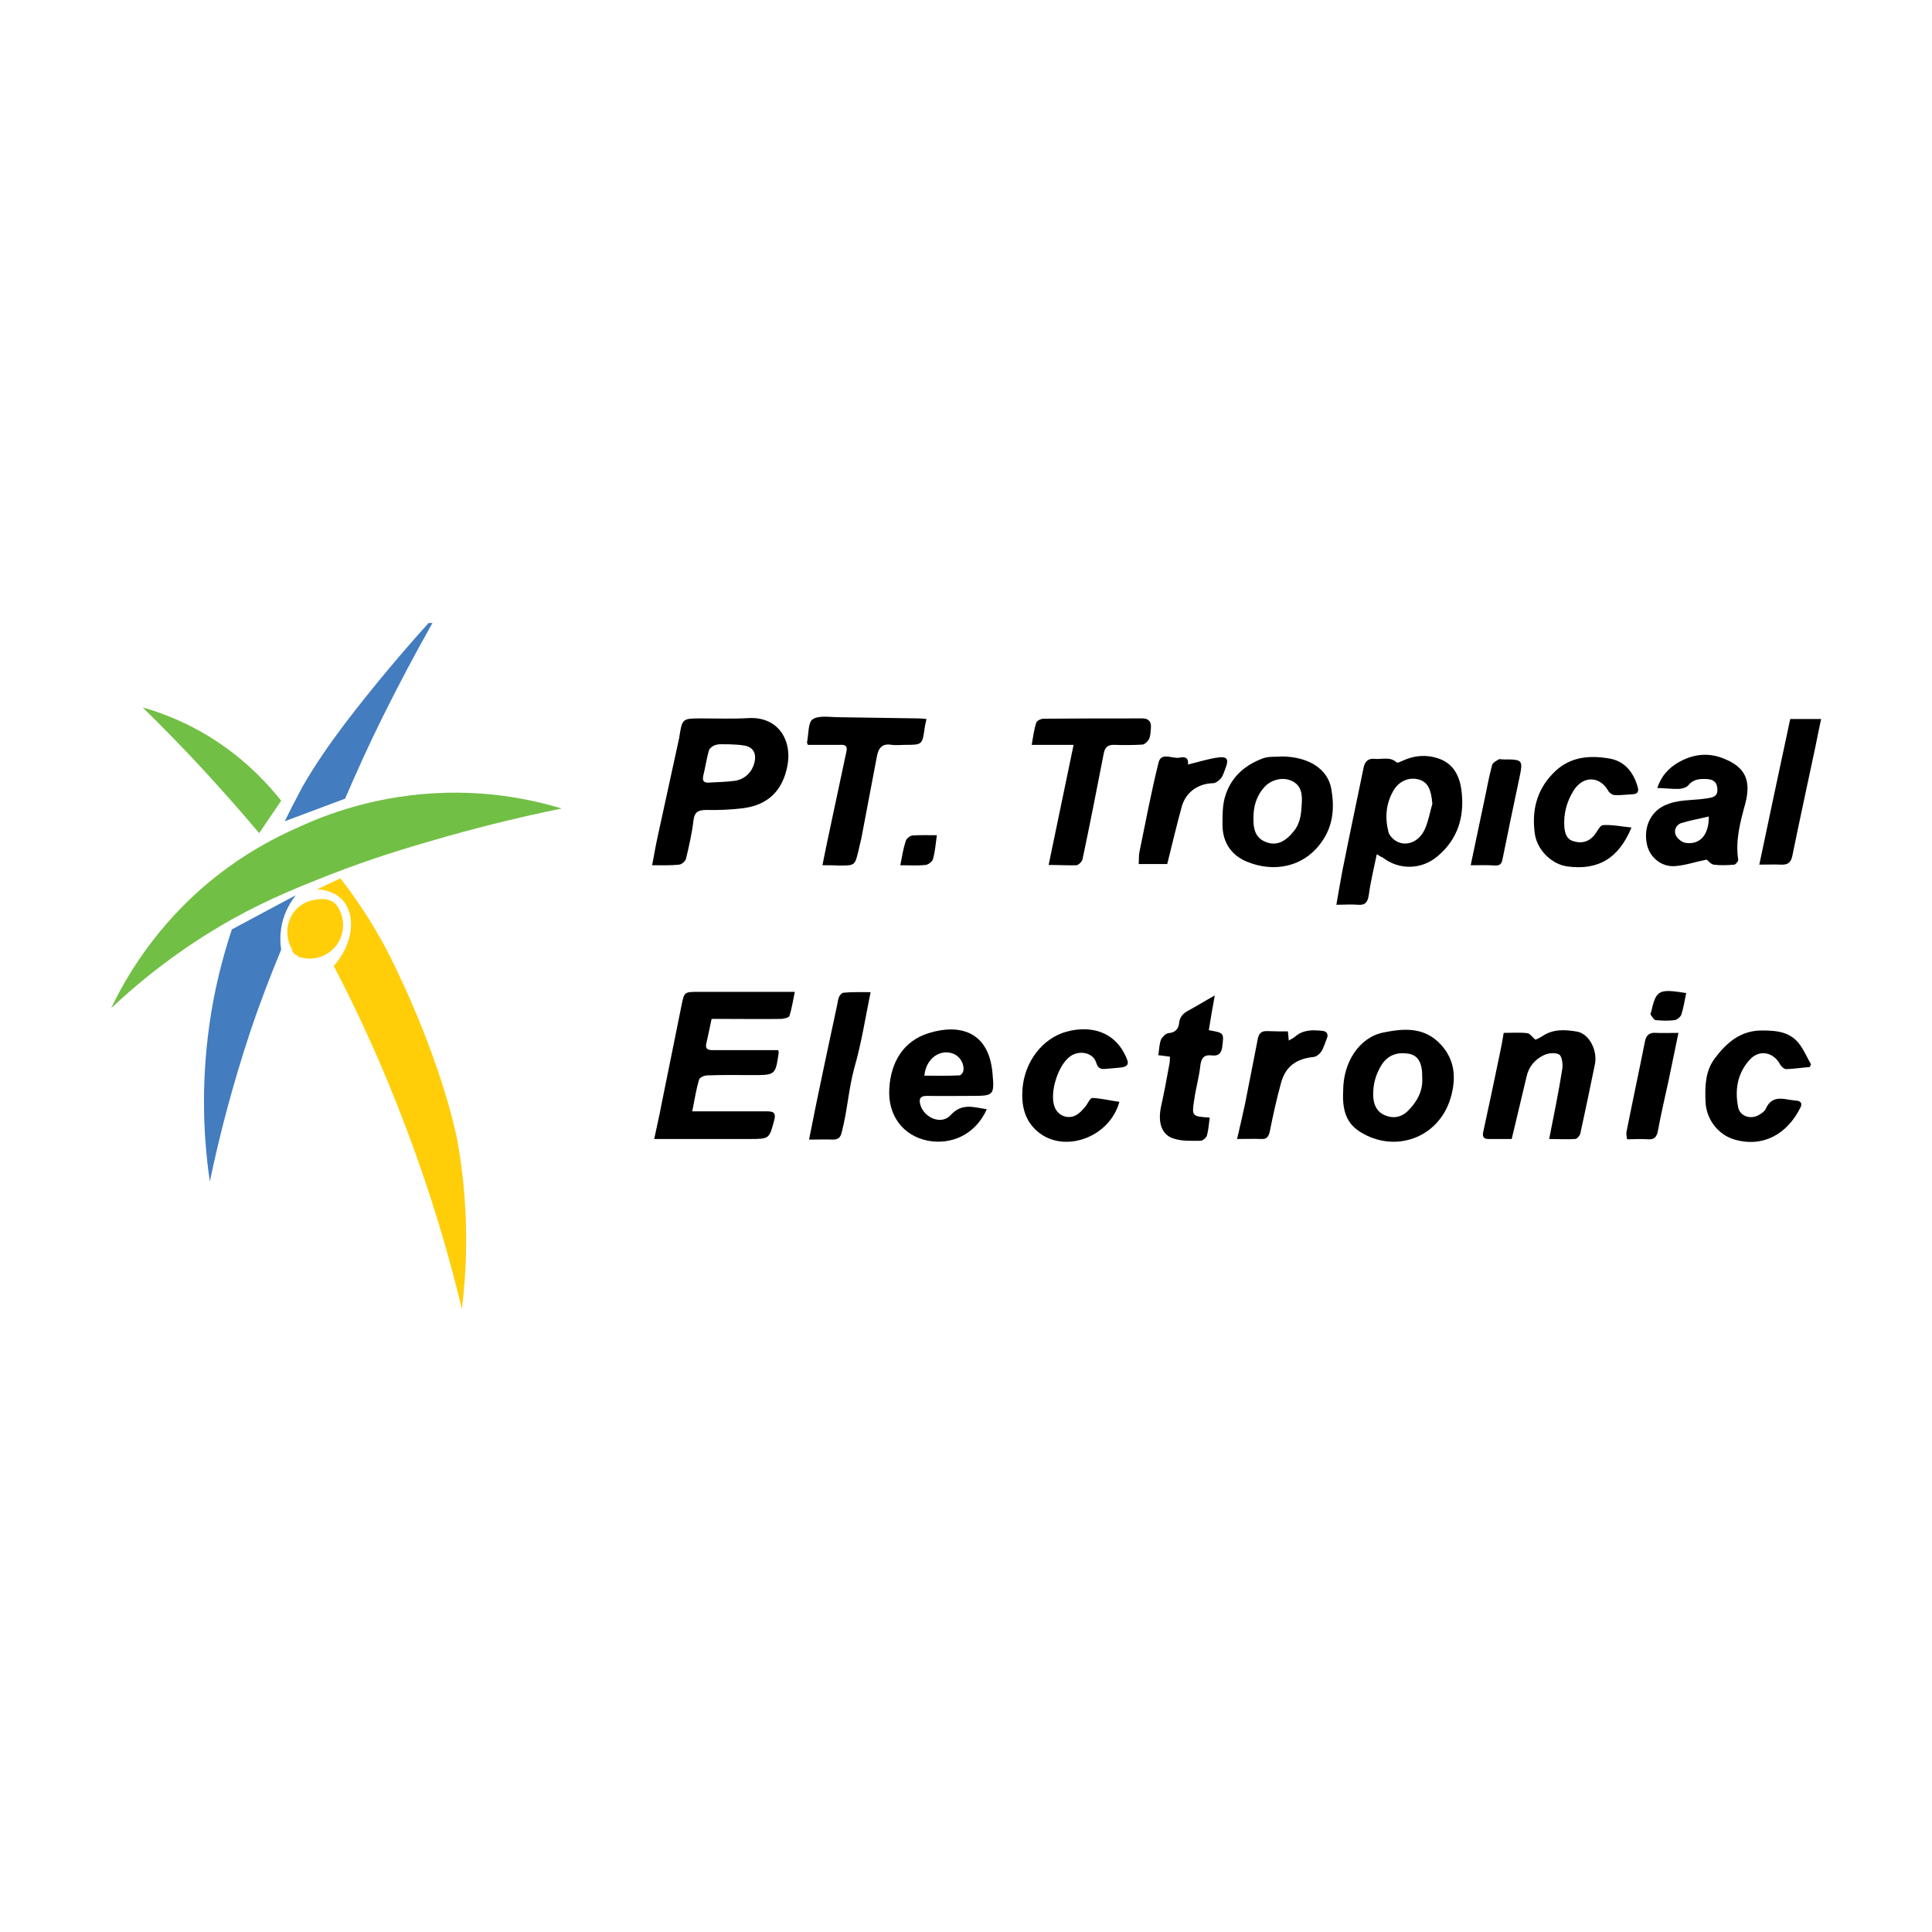 <svg xmlns="http://www.w3.org/2000/svg" xmlns:xlink="http://www.w3.org/1999/xlink" id="Layer_1" x="0px" y="0px" viewBox="0 0 650 650" style="enable-background:new 0 0 650 650;" xml:space="preserve"><style type="text/css">	.st0{fill:#FFFFFF;}	.st1{fill:#E8202B;}	.st2{opacity:0.36;fill:#FFFFFF;}	.st3{fill:#FFCE09;}	.st4{fill:#72BF46;}	.st5{fill:#437CBF;}</style><image style="overflow:visible;" width="1910" height="725" transform="matrix(1 0 0 1 2024.147 -1084.909)"></image><image style="overflow:visible;" width="1825" height="2000" transform="matrix(0.242 0 0 0.242 -1783.926 -106.564)"></image><g>	<path class="st0" d="M-1992.1,900.4c-0.8-4.7-2.3-8.1-6.3-9.9c-5.3-2.4-10.8-3.1-16.2-0.8c-2.5,1-5.2,2.8-6.5,5  c-3.4,5.5-0.9,12.2,5.3,14.7c4.2,1.7,8.7,2.4,12.9,4.1c1.5,0.6,3.3,2.4,3.5,3.9c0.2,1.3-1.3,3.4-2.6,4.3c-4.6,3.1-10.9,1-13.5-3.9  c-0.5-1-2.1-1.8-3.3-2c-1.6-0.3-3.3,0.2-4.9,0.3c0.6,6.5,3.8,11.6,9.4,12.4c5.1,0.8,10.6,0.6,15.6-0.5c4.5-0.9,7.2-4.8,7.7-9.7  c0.6-5.9-2.8-10.7-9.2-12.7c-3.7-1.2-7.6-1.8-11.2-3.2c-1.4-0.5-2.9-2.3-3.1-3.7c-0.1-0.9,1.9-2.6,3.3-3.1c5.1-1.8,8.9,0,11.3,5.3  C-1997.5,900.7-1995,900.6-1992.1,900.4z M-1656,896c0,11.3,0,22,0,32.5c3,0,5.5,0,8.3,0c0-10.9,0-21.5,0-32.5c4,0,7.7,0,11.6,0  c0-2.4,0-4.4,0-6.5c-10.7,0-21.1,0-31.6,0c0,2.2,0,4.2,0,6.5C-1663.8,896-1660.2,896-1656,896z M-1949,900.1c0,9.8,0,19.2,0,28.4  c2.6,0,4.9,0,7.5,0c0-6-0.2-11.7,0.1-17.4c0.2-4,2.7-6.2,6.2-6c3.1,0.2,4.6,2.1,4.6,6.3c0,5.7,0,11.3,0,17c2.9,0,5.2,0,7.7,0  c0-7.3,0.2-14.3-0.2-21.2c-0.1-2-1.7-4.4-3.2-5.8c-3.8-3.4-9.3-2.9-13.8,0.7c-0.6,0.4-1.2,0.8-1.9,1.3c-0.2-1.3-0.4-2.3-0.5-3.3  C-1944.7,900.1-1946.8,900.1-1949,900.1z M-1888.4,928.7c0-7.1,0.2-14.1-0.1-21.1c-0.2-5-3.6-8.4-8.5-8.1  c-3.4,0.2-6.8,1.8-10.2,2.8c-0.8-4.3-4.5-1.8-7.4-2.1c0,9.7,0,19,0,28.4c2.6,0,4.8,0,7.4,0c0-5.2-0.1-10.1,0.1-15  c0.1-1.8,0.4-3.6,1.2-5.2c1.2-2.7,3.6-3.5,6.5-3.1c2.8,0.4,3.4,2.5,3.5,4.8c0.1,2.5,0.2,4.9,0.3,7.4c0,3.7,0,7.4,0,11.1  C-1892.9,928.7-1890.7,928.7-1888.4,928.7z M-1864.1,900.2c0,9.8,0,19.1,0,28.5c2.5,0,4.8,0,7.5,0c0-5.1-0.1-10,0.1-14.9  c0.1-2,0.3-4.6,1.5-5.8c1.5-1.5,4.3-2.5,6.3-2.3c1.3,0.2,3,3.1,3.1,4.8c0.4,6,0.1,12.1,0.1,18.1c3,0,5.2,0,7.7,0  c0-7.2,0.2-14.2-0.1-21.1c-0.2-4.9-3.7-8.4-8.7-8c-3.5,0.3-6.9,2-10.5,3.2c-0.1-0.4-0.2-1.4-0.4-2.5  C-1859.8,900.2-1861.9,900.2-1864.1,900.2z M-1957.7,900.2c-2.6,0-4.9,0-7.5,0c0,3.1,0,5.9,0,8.7c-0.1,2.9-0.1,5.7-0.3,8.5  c-0.3,4.1-2.3,6-6,6.1c-3.6,0-4.9-1.5-5-6.3c-0.1-5.7,0-11.3,0-17.1c-2.8,0-5.1,0-7.6,0c0,7.2-0.3,14.2,0.1,21.1  c0.3,5.2,3.9,8.4,9.1,8.1c3-0.2,5.9-2.1,8.8-3.2c0.3-0.1,0.6-0.3,1.1-0.6c0.2,1.1,0.4,2.1,0.6,3c2.3,0,4.5,0,6.7,0  C-1957.7,919-1957.7,909.9-1957.7,900.2z M-1728.3,889.3c0,13.4,0,26.4,0,39.4c2.6,0,4.9,0,7.4,0c0-13.2,0-26.2,0-39.4  C-1723.4,889.3-1725.7,889.3-1728.3,889.3z M-1879.7,928.5c2.7,0,5,0,7.3,0c0-9.6,0-18.8,0-28.3c-2.5,0-4.9,0-7.3,0  C-1879.7,909.8-1879.7,919.1-1879.7,928.5z M-1872.4,896.1c0-2.4,0-4.4,0-6.5c-2.6,0-4.9,0-7.2,0c0,2.3,0,4.4,0,6.5  C-1877.1,896.1-1874.9,896.1-1872.4,896.1z"></path>	<path class="st1" d="M-1737.7,651.2c-10.1,8-20.3,15.4-29.7,23.6c-19.8,17.4-36.1,37.6-45.7,62.5c-6.4,16.5-9.4,33.7-4.4,51.4  c5.4,19.2,18.6,30.3,37.6,34.1c24.4,5,46.1-1.7,65.7-16.6c11.8-8.9,21.4-19.6,27.4-33.2c6.8-15.3,7.5-30.9,0.8-46.4  c-2.9-6.7-8.1-11.7-14.5-15.3c-18.9-10.9-38.9-10.3-59.2-5.1c-0.7,0.2-1.4,0.4-2.5,0.8c7.6-18.3,18.6-33.6,33-46.4  c3.7-3.3,7.4-6.5,11.3-9.5c1.4-1,3.5-1.8,5.2-1.6c14.4,1.8,28.5,4.8,42.1,10.2c30.1,12,46.5,35.8,47,68.4  c0.3,24.1-7.4,45.4-21.7,64.7c-17.7,23.7-40.8,40.3-67.9,51.6c-26.6,11.1-54.2,14-82.3,7.9c-22.3-4.9-41.5-15.4-54.7-34.8  c-6.6-9.7-10.4-20.5-11.7-32.2c-3.7-32.6,9.2-59.2,30.2-82.7c19.5-21.7,43.9-36,71.5-45C-1752.7,655.4-1745.2,653.4-1737.7,651.2z"></path>	<path class="st1" d="M-1883,731.6c-50.1-4.3-94.7-23-138.4-44.2c-0.1-0.5-0.2-1-0.3-1.6c2-0.7,3.9-2.1,5.9-2.1  c27.9,0.1,55.4,2.8,81.7,12.8c9.9,3.8,19.5,8.4,28.9,13.1c7.3,3.7,13.4,9.3,18.4,15.8C-1885.5,727.2-1884.5,729.2-1883,731.6z"></path>	<path class="st1" d="M-1883.6,542.1c1.9,0.9,3.6,1.2,4.6,2.1c15.4,15,30.9,29.9,43,47.8c11.5,17.2,19.4,35.9,22.3,56.6  c0.1,0.8,0.1,1.5,0.1,2.4C-1828.9,644-1878.5,567.1-1883.6,542.1z"></path>	<path class="st1" d="M-1853.2,687.1c-35-7.8-57.7-31.5-79.8-57.3c4.7-1,8.2,1.1,11.7,2.4C-1892.7,642.8-1867.6,657.6-1853.2,687.1z  "></path>	<path class="st1" d="M-1777,553.4c3,3.4,6.8,6.5,8.9,10.4c10.3,18.9,11.9,38.9,5.7,59.5c-0.7,2.2-1.9,4.2-2.9,6.4  C-1778.8,618-1785.6,577.1-1777,553.4z"></path>	<path class="st1" d="M-1976.1,789.2c17.7-14.5,59.8-21.4,83.4-12.2c-5.9,2.9-10.9,6-16.3,7.9c-21.1,7.6-42.9,8.1-64.9,4.8  C-1974.5,789.6-1975.2,789.4-1976.1,789.2z"></path>	<path d="M-1992.1,900.4c-2.9,0.2-5.5,0.4-7.9,0.6c-2.4-5.3-6.1-7.1-11.3-5.3c-1.4,0.5-3.4,2.2-3.3,3.1c0.2,1.4,1.7,3.2,3.1,3.7  c3.6,1.4,7.5,2,11.2,3.2c6.4,2,9.8,6.7,9.2,12.7c-0.5,4.9-3.1,8.7-7.7,9.7c-5.1,1-10.5,1.2-15.6,0.5c-5.6-0.8-8.9-5.9-9.4-12.4  c1.7-0.1,3.4-0.6,4.9-0.3c1.2,0.2,2.8,1,3.3,2c2.6,4.9,8.9,7,13.5,3.9c1.3-0.9,2.8-3,2.6-4.3c-0.2-1.5-2-3.3-3.5-3.9  c-4.2-1.6-8.8-2.4-12.9-4.1c-6.2-2.5-8.7-9.2-5.3-14.7c1.3-2.2,4-4,6.5-5c5.4-2.2,10.9-1.5,16.2,0.8  C-1994.4,892.2-1992.9,895.7-1992.1,900.4z"></path>	<path d="M-1810.3,924.7c-4.9,4.5-9.8,5.6-14.6,2.5c-5.2-3.3-6.7-8.7-6.1-14.6c1-9,5.8-14,13-13.2c2.7,0.3,5.2,2,8.1,3.1  c0.1-0.5,0.3-1.3,0.6-2.4c2,0,4.1,0,6.3,0c0.1,0.4,0.4,0.9,0.4,1.3c0,9.5,0.1,18.9-0.1,28.4c-0.1,5.9-3.3,9.6-9.1,10.3  c-3.9,0.4-8,0.1-11.9-0.6c-4.2-0.8-6.3-4.5-5.6-9.7c3.3,1.4,6.2,3.1,9.3,3.9c2.4,0.6,5.2,0.7,7.5,0c1.2-0.4,1.7-3,2.2-4.8  C-1810.1,928-1810.3,926.8-1810.3,924.7z M-1823.4,913.1c0.3,2.1,0.4,3.7,0.8,5.1c1.4,4.6,6.1,6,9.9,2.9c4-3.2,3.4-12.5-1-15.2  c-2.7-1.6-6.6-0.8-8.1,2.1C-1822.6,909.7-1822.9,911.7-1823.4,913.1z"></path>	<path d="M-1775.8,889.5c3,0,5.3,0,7.9,0c0,13,0,25.9,0,39.1c-2.1,0-4.3,0-6.6,0c-0.2-1-0.3-2.1-0.5-3.5c-4.5,4.5-9.3,5.9-14.7,3  c-5.2-2.8-7.7-9.8-6.5-17.5c1.7-10.4,10.7-14.1,20.5-7.9C-1775.8,898.3-1775.8,894.1-1775.8,889.5z M-1789,913.7  c0.4,2,0.5,3.6,0.9,5.1c0.9,3.2,3.1,4.7,6.3,4.7c3.2,0,5.2-2,5.5-5c0.4-2.9,0.6-6-0.2-8.8c-0.5-1.8-2.8-3.6-4.7-4.3  c-2.7-1-5.1,0.6-6.3,3.2C-1788.2,910.3-1788.6,912.3-1789,913.7z"></path>	<path d="M-1544.2,928.7c-2.7,0-4.9,0-7.8,0c0-3.6,0-7.2,0-10.8c0-2.6-0.1-5.2-0.2-7.8c-0.1-2.7-0.9-4.9-4.2-5  c-3.3-0.1-5.8,1.3-6.2,4.5c-0.6,4.3-0.5,8.8-0.7,13.2c-0.1,1.8,0,3.6,0,5.7c-2.6,0-4.9,0-7.5,0c0-12.8,0-25.7,0-39  c2.3,0,4.6,0,7.4,0c0,4.4,0,8.7,0,13.6c2.3-1.4,3.9-2.7,5.8-3.4c6.3-2.4,12.7,1.4,13.3,8.4  C-1543.8,914.9-1544.2,921.7-1544.2,928.7z"></path>	<path d="M-1743.6,910c-0.9-4.5-6.4-6.9-8.7-3.7c-2.7,3.6-5.3,2-8.7,1.4c0.6-1.4,1-2.8,1.7-3.9c2.7-4.1,10-5.8,16.4-3.9  c4.9,1.4,6.8,4.2,6.9,10.3c0.1,6.1,0,12.1,0,18.4c-2.1-0.2-5.6,2.2-7.3-2.6c-3.8,2.7-7.8,4.4-12.5,3c-3.8-1.1-6.3-4-6.5-7.7  c-0.2-3.5,2-6.8,5.7-7.9C-1752.3,912.1-1748.1,911.1-1743.6,910z M-1743.9,915.2c-2.5,0.5-4.8,0.9-7,1.5c-2.2,0.6-3.9,1.9-3.2,4.5  c0.7,2.6,2.7,3.3,5.2,2.9C-1745.1,923.4-1743.5,920.7-1743.9,915.2z"></path>	<path d="M-1609.7,921.2c-2.8,7.1-9.6,10-17.8,7.6c-6.7-1.9-10.1-9.2-8.5-18.2c1.4-7.7,7.3-12,15.2-11.2c7.4,0.8,11.7,6.8,11.7,17  c-6.3,0-12.6,0-18.9,0c-0.7,3.6,0.4,5.8,3.4,6.8c3.4,1.2,6.1,0.3,7.8-3.4C-1614.5,920.3-1612.1,920.8-1609.7,921.2z M-1616.7,911.7  c-0.9-5.1-3-7-6.9-6.4c-3.3,0.5-4.7,2.5-4.2,6.4C-1624.2,911.7-1620.6,911.7-1616.7,911.7z"></path>	<path d="M-1706.8,916.3c-0.2,3.9,1.3,6.2,4.3,7.1c3.3,1,5.9-0.1,7-3.6c2.5,0.5,4.8,0.9,7,1.4c-1.6,7.6-10.2,9.6-17.5,7.6  c-6.7-1.8-10.4-9.9-8.6-18.6c1.5-7.2,8.1-11.8,15.6-10.8c7.2,1,11.8,7.7,11.3,16.9C-1693.9,916.3-1700.2,916.3-1706.8,916.3z   M-1695.4,911.6c-0.7-4.9-2.5-6.8-6.2-6.4c-3.2,0.3-5,2.6-4.9,6.4C-1702.8,911.6-1699.1,911.6-1695.4,911.6z"></path>	<path d="M-1656,896c-4.2,0-7.8,0-11.7,0c0-2.3,0-4.3,0-6.5c10.5,0,20.9,0,31.6,0c0,2.1,0,4.1,0,6.5c-3.9,0-7.6,0-11.6,0  c0,11,0,21.6,0,32.5c-2.8,0-5.3,0-8.3,0C-1656,918-1656,907.3-1656,896z"></path>	<path d="M-1949,900.1c2.2,0,4.3,0,6.5,0c0.2,1.1,0.3,2,0.5,3.3c0.7-0.5,1.3-0.8,1.9-1.3c4.5-3.6,10.1-4.1,13.8-0.7  c1.6,1.4,3.1,3.8,3.2,5.8c0.4,7,0.2,14,0.2,21.2c-2.5,0-4.9,0-7.7,0c0-5.7,0-11.4,0-17c0-4.2-1.5-6.2-4.6-6.3c-3.5-0.2-6.1,2-6.2,6  c-0.2,5.7-0.1,11.4-0.1,17.4c-2.7,0-4.9,0-7.5,0C-1949,919.3-1949,909.9-1949,900.1z"></path>	<path d="M-1888.4,928.7c-2.3,0-4.5,0-7.3,0c0-3.7,0-7.4,0-11.1c0-2.5-0.1-4.9-0.3-7.4c-0.1-2.3-0.7-4.4-3.5-4.8  c-2.8-0.4-5.3,0.3-6.5,3.1c-0.7,1.6-1.1,3.5-1.2,5.2c-0.2,4.9-0.1,9.8-0.1,15c-2.6,0-4.9,0-7.4,0c0-9.4,0-18.8,0-28.4  c2.9,0.3,6.6-2.2,7.4,2.1c3.5-1,6.8-2.6,10.2-2.8c5-0.3,8.4,3,8.5,8.1C-1888.2,914.5-1888.4,921.5-1888.4,928.7z"></path>	<path d="M-1864.1,900.2c2.3,0,4.3,0,6.6,0c0.2,1.1,0.3,2.1,0.4,2.5c3.6-1.1,7-2.9,10.5-3.2c5-0.4,8.5,3,8.7,8  c0.3,7,0.1,13.9,0.1,21.1c-2.4,0-4.7,0-7.7,0c0-6,0.2-12.1-0.1-18.1c-0.1-1.8-1.8-4.7-3.1-4.8c-2-0.3-4.8,0.8-6.3,2.3  c-1.2,1.2-1.4,3.8-1.5,5.8c-0.2,4.9-0.1,9.8-0.1,14.9c-2.7,0-5,0-7.5,0C-1864.1,919.2-1864.1,909.9-1864.1,900.2z"></path>	<path d="M-1957.7,900.2c0,9.6,0,18.8,0,28.3c-2.3,0-4.4,0-6.7,0c-0.2-0.9-0.4-1.9-0.6-3c-0.4,0.2-0.7,0.5-1.1,0.6  c-2.9,1.1-5.8,3-8.8,3.2c-5.2,0.4-8.8-2.8-9.1-8.1c-0.4-6.9-0.1-13.9-0.1-21.1c2.5,0,4.8,0,7.6,0c0,5.8-0.1,11.4,0,17.1  c0.1,4.7,1.4,6.3,5,6.3c3.7,0,5.7-2,6-6.1c0.2-2.8,0.3-5.7,0.3-8.5c0.1-2.8,0-5.7,0-8.7C-1962.6,900.2-1960.3,900.2-1957.7,900.2z"></path>	<path d="M-1584.2,917.8c2.7,0.5,4.9,0.8,7.2,1.2c-1.1,7.2-6.2,10.9-14,10.5c-7.8-0.4-12.5-5.3-13-13.1c-0.7-10.1,3-15,11.1-16.8  c7.5-1.7,13.8,2,15.7,9c-2.2,0.4-4.4,0.8-6.9,1.3c-1.3-4.1-4.2-5.3-7.9-4.2c-3.7,1.2-4.3,4.5-4.3,7.9c0,1,0,2.1,0.1,3.1  c0.2,3.4,1.6,6,5.4,6.5C-1587.2,923.7-1585,922-1584.2,917.8z"></path>	<path d="M-1728.3,889.3c2.6,0,4.9,0,7.4,0c0,13.2,0,26.2,0,39.4c-2.5,0-4.8,0-7.4,0C-1728.3,915.7-1728.3,902.7-1728.3,889.3z"></path>	<path d="M-1879.7,928.5c0-9.4,0-18.7,0-28.3c2.4,0,4.8,0,7.3,0c0,9.4,0,18.7,0,28.3C-1874.7,928.5-1876.9,928.5-1879.7,928.5z"></path>	<path d="M-1872.4,896.1c-2.5,0-4.7,0-7.2,0c0-2.1,0-4.1,0-6.5c2.2,0,4.6,0,7.2,0C-1872.4,891.7-1872.4,893.7-1872.4,896.1z"></path></g><g>	<path d="M232.9,373.9c2.4,0,4.3,0,6.2,0c6.3,0,12.7,0,19,0c2.2,0,3,0.6,2.4,2.9c-1.7,6.4-1.6,6.4-8.4,6.4c-9.4,0-18.9,0-28.3,0  c-1,0-2.1,0-3.7,0c0.9-4.3,1.8-8.1,2.5-11.9c2.2-11,4.5-22,6.7-33.1c0.9-4.4,0.9-4.5,5.5-4.5c9.6,0,19.3,0,28.9,0  c1.1,0,2.1,0,3.7,0c-0.6,2.9-1,5.6-1.8,8.1c-0.2,0.6-1.8,0.9-2.7,1c-6.7,0.1-13.4,0-20.2,0c-1.1,0-2.1,0-3.3,0  c-0.6,3-1.2,5.7-1.8,8.4c-0.4,1.9,0.8,2.1,2.2,2.1c6.3,0,12.7,0,19,0c1,0,2.1,0,3,0c0.1,0.5,0.2,0.6,0.2,0.7  c-1.1,7.7-1.1,7.7-8.8,7.7c-5.1,0-10.1-0.1-15.2,0.1c-1,0-2.6,0.7-2.8,1.4C234.2,366.5,233.7,370,232.9,373.9z"></path>	<path d="M219.4,291.1c0.7-3.6,1.2-6.7,1.9-9.8c2.3-10.7,4.7-21.4,7-32.1c0.1-0.3,0.1-0.6,0.2-0.9c1-6.6,1-6.6,7.5-6.6  c5.3,0,10.5,0.2,15.8-0.1c10.1-0.6,14.8,7.6,13.1,16.1c-1.6,8.3-6.5,13.1-14.8,14.2c-4.1,0.5-8.3,0.7-12.5,0.6  c-2.7,0-4,0.7-4.3,3.6c-0.5,4.3-1.5,8.6-2.5,12.8c-0.2,0.8-1.4,1.9-2.3,2C225.7,291.2,222.8,291.1,219.4,291.1z M245,250.4  C245,250.4,245,250.5,245,250.4c-1.4,0.1-2.8-0.2-4.1,0.2c-0.9,0.2-2.1,1-2.4,1.9c-0.8,2.8-1.2,5.7-1.9,8.5  c-0.4,1.8,0.3,2.4,1.9,2.3c2.9-0.2,5.9-0.2,8.7-0.6c3.5-0.5,6-3.1,6.7-6.5c0.6-3-0.7-5-3.7-5.4C248.6,250.5,246.8,250.5,245,250.4z  "></path>	<path d="M463.2,287.4c-1,4.9-2.1,9.3-2.7,13.8c-0.4,2.5-1.3,3.4-3.7,3.2c-2.2-0.2-4.4,0-7.2,0c0.7-4.2,1.4-8,2.1-11.8  c0.6-3.1,1.3-6.2,1.9-9.4c1.7-8.4,3.5-16.7,5.2-25.1c0.4-1.8,1.5-3,3.5-2.8c2.5,0.3,5.3-0.9,7.6,1.2c0.3,0.3,1.4-0.3,2.1-0.6  c3.9-1.8,8-2.1,12-0.7c5,1.7,7.1,5.9,7.7,10.8c1.1,8.7-1.2,16.4-8.2,22.2c-5.3,4.4-12.8,4.6-18.3,0.3  C464.8,288.4,464.4,288.1,463.2,287.4z M481.9,270.4c-0.4-4.8-1.5-7.2-4.4-8.1c-3.3-1-6.8,0.4-8.7,3.7c-2.5,4.3-2.9,9-1.7,13.8  c0.2,1,1,1.9,1.8,2.6c3.4,2.8,8.4,1.3,10.5-3.5C480.6,276.2,481.1,273.2,481.9,270.4z"></path>	<path d="M451.9,366.9c0-9.4,5.3-17.8,13.4-19.5c6.9-1.4,14-2.1,19.7,4.3c4.4,5,4.8,10.6,3.4,16.4c-3.4,14.2-18,19.8-29.6,13.4  C454.1,379,451.4,375.3,451.9,366.9z M478.5,362.9c0.1-5.3-1.3-7.8-4.6-8.4c-3.8-0.6-6.9,0.4-9.1,3.8c-2,3.2-2.9,6.6-2.8,10.4  c0.1,3.1,1.3,5.4,3.9,6.5c2.8,1.2,5.7,0.8,8-1.7C476.9,370.5,478.7,366.9,478.5,362.9z"></path>	<path d="M431.6,254.5c8.6,0.2,15.1,4.1,16.3,10.9c1.1,6.2,0.7,12.3-3.2,17.8c-6.1,8.7-16.3,10.4-25.2,6.7  c-5.3-2.2-8.3-6.6-8.2-12.7c0-2.9,0-5.9,0.7-8.6c1.8-6.8,6.5-11.1,13-13.5C427,254.4,429.4,254.7,431.6,254.5z M421.7,275.2  c-0.1,4.8,1.3,7.2,4.8,8.3c3.2,1,6.1-0.4,8.9-4c2.3-2.9,2.4-6.3,2.6-9.7c0.2-3.9-1-6.1-3.7-7.2c-2.8-1.2-6.6-0.3-8.8,2.1  C422.7,267.7,421.7,271.3,421.7,275.2z"></path>	<path d="M574.2,289.2c-4,0.8-7.4,2-10.8,2.2c-4.7,0.3-8.7-3.3-9.4-7.8c-1-5.6,1.5-10.4,5.8-12.5c4.7-2.3,9.7-1.7,14.5-2.5  c1.9-0.3,3.5-0.5,3.5-2.9c0-2.5-1.3-3.5-3.6-3.6c-2.3-0.1-4.4,0-6.1,2c-0.6,0.8-2,1.2-3,1.3c-2.4,0.1-4.8-0.2-7.5-0.3  c1.3-4.1,3.9-6.7,6.9-8.5c4.8-2.8,10-3.6,15.4-1.4c7.3,2.9,9.3,7.3,7.3,15.1c-1.7,6.2-3.4,12.4-2.4,18.9c0.1,0.5-0.8,1.6-1.3,1.7  c-2.3,0.2-4.7,0.3-7,0C575.4,290.6,574.6,289.5,574.2,289.2z M574.9,274.7c-3.3,0.8-6.3,1.3-9.2,2.2c-1.9,0.6-2.7,2.6-1.8,4.3  c0.6,1.1,2.1,2.3,3.4,2.4C572,284.2,575,280.8,574.9,274.7z"></path>	<path d="M332,373.2c-3.9,8.6-11.9,12-19.7,10.6c-8.5-1.6-13.7-8.6-13.1-17.6c0.5-8.9,4.8-16,13.2-18.6c10.2-3.2,20.2-0.8,21.5,13.3  c0.7,7.7,0.5,7.8-7.2,7.8c-4.9,0-9.7,0.1-14.6,0c-2.5-0.1-3.1,1-2.4,3.2c1.4,4.3,7.1,6.6,10.1,3.3C323.6,371,327.5,372.5,332,373.2  z M311,361.9c4.1,0,8,0.1,11.8-0.1c0.5,0,1.2-0.9,1.3-1.5c0.4-2.4-1.1-4.9-3.4-5.8C316.3,352.8,311.5,356.1,311,361.9z"></path>	<path d="M521.2,383.2c1.6-8.1,3.2-15.8,4.4-23.5c0.3-1.6-0.1-4.3-1-4.9c-1.4-0.8-3.9-0.5-5.4,0.3c-2.8,1.4-4.9,3.8-5.6,7.1  c-1.6,6.9-3.3,13.7-5,21c-2.5,0-5.2,0-7.9,0c-1.6,0-2-0.9-1.7-2.3c1.9-8.8,3.8-17.6,5.6-26.4c0.5-2.3,0.9-4.5,1.3-7  c2.8,0,5.4-0.2,8,0.1c0.8,0.1,1.5,1.2,2.7,2.2c0.5-0.2,1.4-0.6,2.3-1.2c3.7-2.5,7.9-2.2,11.8-1.5c4,0.8,6.8,6.3,5.9,10.9  c-1.6,7.8-3.2,15.6-4.9,23.3c-0.2,0.8-1.1,1.9-1.8,1.9C527.1,383.4,524.3,383.2,521.2,383.2z"></path>	<path d="M276.7,291.1c0.7-3.3,1.2-6.1,1.8-8.8c2.1-9.9,4.2-19.7,6.3-29.6c0.4-1.9-0.7-2.2-2.1-2.1c-3.7,0-7.4,0-10.9,0  c-0.2-0.5-0.3-0.7-0.3-0.8c0.6-2.7,0.3-6.7,1.9-7.8c2.1-1.4,5.8-0.7,8.8-0.7c8.9,0.1,17.9,0.3,26.8,0.4c0.9,0,1.7,0.1,2.7,0.2  c-0.2,1.1-0.5,2.1-0.6,3c-0.8,5.7-0.8,5.7-6.7,5.7c-1.5,0-3,0.2-4.4,0c-3.3-0.6-4.5,1.2-5,4c-1.7,9.1-3.5,18.3-5.2,27.4  c-0.3,1.4-0.7,2.8-1,4.3c-1.2,4.9-1.2,4.9-6.4,4.9C280.7,291.1,279.1,291.1,276.7,291.1z"></path>	<path d="M352.8,291c2.8-13.6,5.6-26.8,8.4-40.4c-4.9,0-9.2,0-14.1,0c0.5-2.8,0.8-5.2,1.5-7.4c0.2-0.7,1.6-1.4,2.5-1.4  c11.1-0.1,22.2-0.1,33.3-0.1c2.1,0,3,1.2,2.8,3.2c-0.1,1.3-0.1,2.6-0.6,3.7c-0.4,0.8-1.4,1.8-2.2,1.9c-3.1,0.2-6.2,0.2-9.4,0.1  c-2.3-0.1-3.3,0.8-3.7,3.1c-2.3,11.8-4.6,23.6-7.1,35.4c-0.2,0.8-1.3,1.9-2,2C359.3,291.2,356.2,291,352.8,291z"></path>	<path d="M376.6,370.7c-3.3,12.1-18.7,17.5-27.5,10c-4.4-3.7-5.5-8.8-5.1-14.3c0.7-9.3,6.8-17.1,14.8-19.3  c8.5-2.3,15.8,0.3,19.4,7.2c2.1,3.9,1.7,4.7-2.6,5c-1.2,0.1-2.3,0.2-3.5,0.3c-1.7,0.2-2.7-0.1-3.3-2.1c-1-3.3-5.5-4.3-8.6-2.2  c-4.2,2.8-7.2,12.4-5.4,17.1c1.3,3.4,5.3,4.5,8.1,2.2c0.8-0.6,1.4-1.3,2.1-2.1c0.9-1,1.7-3.1,2.5-3.1  C370.5,369.5,373.5,370.3,376.6,370.7z"></path>	<path d="M608.8,359c-2.6,0.2-5.2,0.6-7.8,0.7c-0.7,0-1.7-0.8-2.1-1.6c-2.3-4.2-7-5.1-10.2-1.6c-4.2,4.6-5.1,10.2-3.9,16.1  c0.6,2.9,4.1,4.1,6.8,2.6c0.9-0.5,2-1.2,2.4-2c2.3-5.4,6.7-3.1,10.4-2.9c1.4,0.1,2.1,0.9,1.3,2.4c-4.3,8.6-12.3,13.5-22.1,10.7  c-5.6-1.6-9.6-6.9-9.8-12.8c-0.2-5.1-0.1-10.2,3.1-14.5c4-5.3,8.7-9.5,16.1-9.4c5,0,9.6,0.5,12.7,5c1.4,2,2.4,4.3,3.6,6.4  C609.3,358.3,609,358.6,608.8,359z"></path>	<path d="M548.9,278.4c-4.3,10.4-11.2,14.5-21.6,13.1c-5.1-0.7-10-5.3-10.9-10.8c-1.1-7.6,0.4-14.6,6-20.4  c5.4-5.7,12.1-6.3,19.1-5.1c5.2,0.9,8.1,4.7,9.5,9.6c0.4,1.5,0,2.3-1.6,2.4c-2,0.1-4.1,0.4-6.1,0.3c-0.8,0-1.8-0.7-2.2-1.4  c-2.9-5.1-8.5-5.2-11.7-0.1c-2.3,3.7-3.4,7.8-3.1,12.2c0.2,2.1,0.7,4.1,3,4.8c2.6,0.8,5,0.4,6.9-1.8c1.1-1.2,2-3.5,3.1-3.6  C542.5,277.4,545.5,278.1,548.9,278.4z"></path>	<path d="M406.7,346.6c5.2,0.9,5.1,0.9,4.5,5.7c-0.3,2.1-1.3,3-3.3,2.8c-3-0.4-3.8,1-4.1,3.7c-0.4,3.7-1.5,7.4-2,11.1  c-0.9,5.7-0.8,5.7,5.2,6.1c-0.3,2-0.4,4-0.9,5.9c-0.2,0.8-1.4,1.9-2.2,1.9c-3,0-6.1,0.2-8.9-0.7c-4.2-1.2-5.5-5.4-4.4-10.7  c1.1-4.9,2-9.9,2.9-14.8c0.1-0.6,0.1-1.3,0.1-2.1c-1.4-0.2-2.6-0.3-3.9-0.5c0.3-1.8,0.3-3.6,0.9-5.2c0.4-0.9,1.6-2.1,2.5-2.2  c2.3-0.2,3.4-1.4,3.6-3.4c0.2-2.1,1.4-3.3,3.1-4.2c2.8-1.5,5.5-3.2,8.9-5.1C407.9,339.1,407.3,342.8,406.7,346.6z"></path>	<path d="M292.9,333.8c-1.8,8.9-3.1,17.2-5.4,25.2c-2,7.2-2.4,14.7-4.3,21.9c-0.4,1.7-1.1,2.5-2.9,2.5c-2.5-0.1-5,0-8.1,0  c0.9-4.3,1.6-8.2,2.4-12c2.2-10.7,4.5-21.4,6.8-32.1c0.3-1.2,0.4-2.5,0.8-3.7c0.2-0.6,0.9-1.5,1.5-1.6  C286.6,333.7,289.6,333.8,292.9,333.8z"></path>	<path d="M602.3,241.9c3.4,0,6.7,0,10.4,0c-0.7,3.2-1.3,6.2-1.9,9.2c-2.6,12.3-5.3,24.6-7.8,36.9c-0.5,2.3-1.6,3-3.8,2.9  c-2.3-0.1-4.6,0-7.3,0C595.4,274.3,598.8,258.2,602.3,241.9z"></path>	<path d="M433.3,347c0.1,1.1,0.2,1.9,0.3,3.1c0.9-0.6,1.7-0.9,2.3-1.5c2.7-2.2,5.8-2.1,8.9-1.8c1.4,0.1,2.3,1,1.6,2.6  c-0.6,1.4-1,3-1.8,4.3c-0.6,0.9-1.7,1.8-2.6,1.9c-5.9,0.6-9.5,3.2-11,8.7c-1.5,5.4-2.7,10.9-3.8,16.4c-0.4,1.7-1,2.6-2.8,2.5  c-2.5-0.1-5,0-8.2,0c1-4.3,1.9-8.1,2.7-11.9c1.4-7.1,2.8-14.3,4.2-21.4c0.3-1.9,1-3.1,3.2-3C428.5,347,430.8,347,433.3,347z"></path>	<path d="M392.7,290.7c-3.1,0-6.2,0-9.6,0c0.1-1.4,0-2.6,0.2-3.8c2.1-10.2,4-20.4,6.5-30.4c0.9-3.6,4.7-1.1,7.1-1.6  c1.3-0.3,2.9-0.3,2.8,1.9c0,0.4,0,0.7,0,0.4c3.5-0.8,7-2,10.5-2.4c2.7-0.3,3.2,0.8,2.2,3.4c-0.5,1.2-0.8,2.5-1.5,3.5  c-0.7,0.8-1.8,1.8-2.8,1.8c-5.1,0.1-9.3,3.1-10.6,8.2C395.8,277.9,394.3,284.3,392.7,290.7z"></path>	<path d="M564.7,347.5c-1.2,5.8-2.3,11.1-3.4,16.4c-1.2,5.5-2.5,11-3.5,16.5c-0.4,2.1-1.2,3.1-3.4,2.9c-2.2-0.2-4.5,0-7,0  c-0.1-0.9-0.3-1.7-0.2-2.4c2-10.1,4.2-20.3,6.2-30.4c0.4-2.2,1.5-3.2,3.8-3C559.6,347.6,561.9,347.5,564.7,347.5z"></path>	<path d="M494.8,291.1c1.7-8.2,3.3-15.7,4.9-23.3c0.7-3.5,1.4-7,2.3-10.4c0.2-0.8,1.4-1.4,2.2-1.9c0.4-0.2,1,0,1.4,0  c6.8,0,6.9,0,5.5,6.6c-1.9,9-3.8,18-5.6,27c-0.3,1.6-0.9,2.1-2.4,2.1C500.6,291,498,291.1,494.8,291.1z"></path>	<path d="M302.9,291.1c0.6-3.1,1-5.6,1.8-8.1c0.2-0.8,1.4-1.8,2.2-1.9c2.7-0.2,5.4-0.1,8.3-0.1c-0.4,2.9-0.6,5.5-1.3,8  c-0.2,0.9-1.6,1.9-2.5,2C308.7,291.3,306,291.1,302.9,291.1z"></path>	<path d="M567.3,334.1c-0.5,2.5-0.9,4.9-1.6,7.2c-0.3,0.8-1.4,1.8-2.3,1.9c-2.1,0.3-4.3,0.2-6.4,0c-0.6-0.1-1.2-1.2-1.7-1.9  c-0.1-0.2,0.1-0.5,0.2-0.8C557.2,333.1,557.9,332.6,567.3,334.1z"></path>	<path class="st2" d="M112.3,325"></path>	<path class="st3" d="M112.3,325c8.3,15.9,16.7,34.2,24.4,54.7c8.3,21.9,14.3,42.4,18.7,60.7c1.7-13.8,2.6-33.5-1.5-56.6  c0,0-4.5-24.6-21.1-58.8c-1.6-3.4-4.7-9.6-9.7-17.4c-3.3-5.1-6.3-9.2-8.6-12.1c-2.6,1.2-5.2,2.5-7.8,3.7c2.1,0.1,6.1,0.8,8.7,3.8  C119.7,307.9,119,317.4,112.3,325z"></path>	<path class="st4" d="M87.2,280.3l7.4-10.9c-4.2-5.3-10.7-12.4-20.1-18.9c-10.1-7-19.8-10.6-26.5-12.5c6.7,6.6,13.6,13.6,20.5,21.1  C75.2,266.4,81.4,273.4,87.2,280.3z"></path>	<path class="st4" d="M37.4,339.2c15.6-14.7,30.3-24.1,40.8-30c12.6-7,23.6-11.3,33-15c14.2-5.5,25.2-8.8,35.3-11.7  c11-3.2,25.4-7,42.5-10.5c-8.7-2.6-20.2-5.1-33.9-5.3c-24.1-0.4-43.1,6.3-54,11.3c-9,3.9-21.7,10.5-34.5,22  C50.9,314.2,42,329.5,37.4,339.2z"></path>	<path class="st5" d="M70.6,397.5c3.2-15.4,7.6-32.3,13.5-50.1c3.3-9.9,6.9-19.2,10.5-27.9c-0.3-1.9-0.5-4.9,0.2-8.4  c1-4.8,3.4-8.2,4.7-9.9c-7.2,3.8-14.4,7.7-21.5,11.5c-3,9.1-5.9,20-7.6,32.4C67.5,366,68.6,384,70.6,397.5z"></path>	<path class="st3" d="M98.2,319.3c-2.3-4-2-8.9,0.7-12.5c3.7-4.8,9.7-4.3,10.1-4.3c0.6,0,1.6,0.2,2.8,0.8c0.7,0.4,1.2,0.9,1.5,1.3  c2.8,3.9,2.8,9.1,0.2,13c-2.6,3.8-7.4,5.7-11.9,4.6c-0.4,0-1.1-0.2-1.8-0.8C98.5,320.8,98.2,319.7,98.2,319.3z"></path>	<path class="st5" d="M95.8,276.3c6.8-2.5,13.5-5.1,20.3-7.6c3.8-8.8,7.9-17.9,12.5-27.2c5.6-11.3,11.3-22,16.9-31.9  c-0.4,0-0.9,0-1.3,0c-7.6,8.4-17.9,20.4-28.2,33.9c-5.4,7.2-9.8,13.5-14.3,21.3C99.2,269.5,97.2,273.4,95.8,276.3z"></path></g></svg>